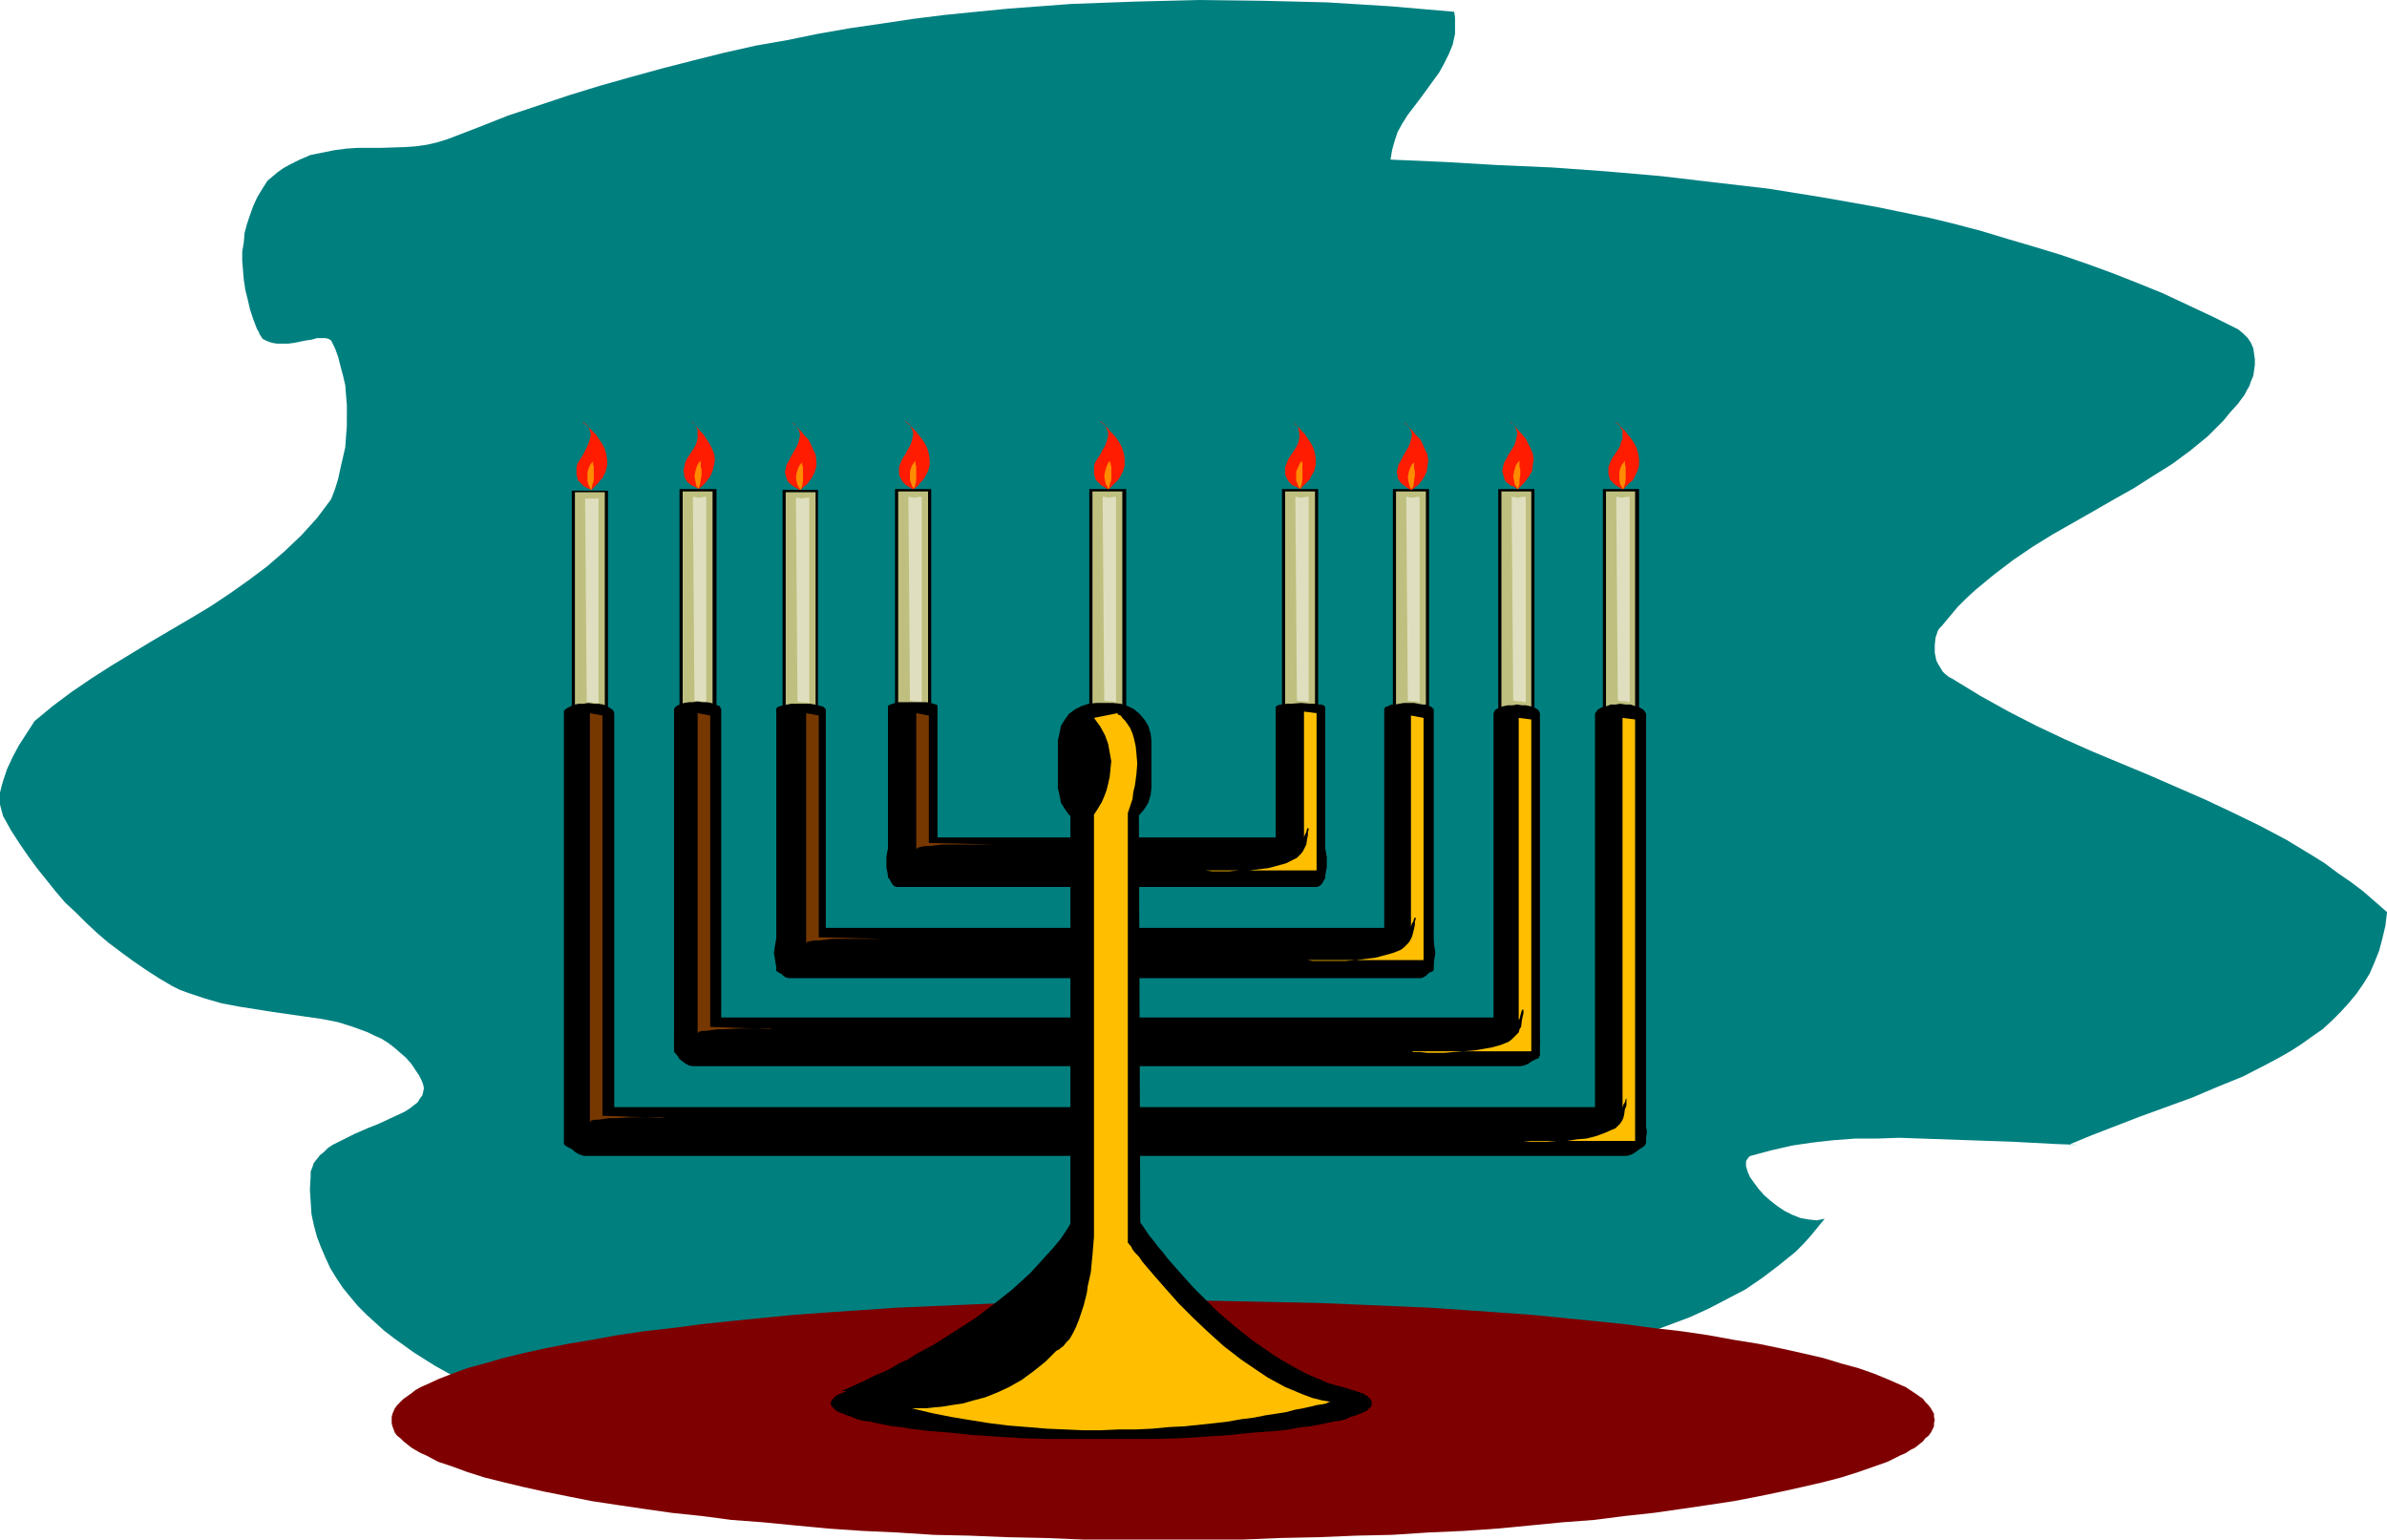 <?xml version="1.0" encoding="UTF-8" standalone="no"?>
<svg
   version="1.0"
   width="129.766mm"
   height="83.702mm"
   id="svg72"
   sodipodi:docname="Menorah 11.wmf"
   xmlns:inkscape="http://www.inkscape.org/namespaces/inkscape"
   xmlns:sodipodi="http://sodipodi.sourceforge.net/DTD/sodipodi-0.dtd"
   xmlns="http://www.w3.org/2000/svg"
   xmlns:svg="http://www.w3.org/2000/svg">
  <sodipodi:namedview
     id="namedview72"
     pagecolor="#ffffff"
     bordercolor="#000000"
     borderopacity="0.25"
     inkscape:showpageshadow="2"
     inkscape:pageopacity="0.0"
     inkscape:pagecheckerboard="0"
     inkscape:deskcolor="#d1d1d1"
     inkscape:document-units="mm" />
  <defs
     id="defs1">
    <pattern
       id="WMFhbasepattern"
       patternUnits="userSpaceOnUse"
       width="6"
       height="6"
       x="0"
       y="0" />
  </defs>
  <path
     style="fill:#007f7f;fill-opacity:1;fill-rule:evenodd;stroke:none"
     d="m 91.95,28.598 6.302,-2.424 6.141,-2.424 6.302,-2.1 6.302,-2.1 6.302,-1.939 6.302,-1.777 6.464,-1.777 6.302,-1.616 6.464,-1.616 6.464,-1.454 6.464,-1.131 6.302,-1.293 6.464,-1.131 6.626,-0.969 6.464,-0.969 6.464,-0.808 6.464,-0.646 6.626,-0.646 6.464,-0.485 6.464,-0.485 13.251,-0.485 L 246.44,0 l 13.09,0.162 13.09,0.323 13.09,0.808 13.09,1.131 0.162,1.131 v 1.293 0.969 1.131 l -0.485,2.262 -0.808,1.939 -0.97,1.939 -0.97,1.777 -2.586,3.555 -1.293,1.777 -2.586,3.393 -1.131,1.777 -0.97,1.777 -0.646,1.939 -0.485,1.777 -0.162,0.969 -0.162,0.969 11.15,0.485 10.989,0.646 11.15,0.485 11.15,0.808 11.15,0.969 10.989,1.293 11.15,1.293 10.989,1.777 10.989,1.939 5.494,1.131 5.494,1.131 5.333,1.293 5.494,1.454 5.333,1.616 5.494,1.616 5.333,1.616 5.171,1.777 5.333,1.939 5.333,2.1 5.171,2.1 5.171,2.424 5.171,2.424 5.171,2.585 0.97,0.808 0.97,0.969 0.646,0.969 0.485,1.131 0.162,1.131 0.162,1.131 v 1.131 l -0.162,1.131 -0.162,1.131 -0.485,1.131 -0.323,0.969 -0.485,0.808 -0.485,0.969 -0.485,0.646 -0.485,0.646 -0.323,0.485 -1.616,1.777 -1.454,1.777 -1.616,1.616 -1.616,1.616 -3.555,2.908 -3.717,2.747 -3.878,2.424 -4.04,2.585 -4.04,2.262 -4.202,2.424 -8.242,4.686 -4.202,2.585 -4.04,2.747 -4.04,3.07 -3.717,3.07 -1.939,1.777 -1.778,1.777 -1.616,1.939 -1.616,1.939 -0.485,0.485 -0.323,0.485 -0.485,1.454 -0.162,1.454 v 1.616 l 0.323,1.616 0.323,0.646 0.485,0.808 0.485,0.808 0.485,0.485 0.808,0.646 0.646,0.323 5.818,3.555 5.818,3.231 5.656,2.908 5.818,2.747 5.818,2.585 5.818,2.424 5.818,2.424 11.474,5.009 5.494,2.585 5.656,2.747 5.494,2.908 5.333,3.231 2.586,1.616 2.586,1.939 2.586,1.777 2.586,1.939 2.424,2.1 2.586,2.262 -0.323,2.747 -0.646,2.747 -0.646,2.424 -0.97,2.424 -0.97,2.262 -1.293,2.1 -1.454,2.1 -1.616,1.939 -1.616,1.777 -1.778,1.777 -1.939,1.777 -2.101,1.454 -2.262,1.616 -2.262,1.454 -2.262,1.293 -2.424,1.293 -5.01,2.585 -5.171,2.1 -5.333,2.262 -5.333,1.939 -5.333,1.939 -5.01,1.939 -5.01,1.939 -4.686,1.939 h 6.626 -4.525 l -4.525,-0.162 -9.211,-0.485 -9.373,-0.323 -9.211,-0.323 -4.525,-0.162 -4.525,0.162 h -4.525 l -4.363,0.323 -4.363,0.485 -4.363,0.646 -4.202,0.969 -4.202,1.131 -0.323,0.162 -0.485,0.646 -0.162,0.323 v 0.969 l 0.323,1.131 0.485,1.131 0.808,1.131 0.97,1.293 1.131,1.293 1.293,1.131 1.454,1.131 1.454,0.969 1.616,0.808 1.616,0.646 1.778,0.323 1.616,0.162 1.616,-0.323 -1.454,1.777 -1.454,1.777 -1.454,1.616 -1.616,1.616 -3.394,2.747 -3.394,2.585 -3.555,2.424 -3.717,1.939 -3.717,1.939 -3.878,1.777 -3.878,1.454 -3.878,1.454 -7.918,2.585 -7.757,2.424 -3.878,1.131 -3.717,1.293 -5.333,1.131 -5.333,0.808 -5.494,0.646 -5.494,0.485 -5.494,0.323 -5.494,0.323 -11.15,0.162 -11.312,-0.162 h -11.312 l -11.474,0.162 -5.656,0.162 -5.656,0.323 -4.04,0.969 -3.878,0.969 -7.434,2.424 -7.434,2.424 -3.717,0.969 -4.04,0.969 -9.858,0.808 -10.019,0.646 -10.181,0.485 -10.181,0.162 h -5.171 l -5.01,-0.162 -5.171,-0.323 -5.01,-0.485 -5.01,-0.485 -5.01,-0.808 -5.01,-0.969 -4.848,-1.131 -4.202,-1.293 -4.363,-1.616 -4.525,-1.616 -4.686,-1.939 -4.525,-2.262 -4.363,-2.424 -4.363,-2.747 -4.04,-2.908 -2.101,-1.616 -3.555,-3.231 -1.778,-1.777 -1.616,-1.939 -1.454,-1.777 -1.293,-1.939 -1.293,-2.1 -0.97,-2.1 -0.97,-2.262 -0.808,-2.1 -0.646,-2.424 -0.485,-2.262 -0.162,-2.585 -0.162,-2.424 0.162,-2.747 v -0.969 l 0.323,-0.808 0.323,-0.969 0.646,-0.808 0.646,-0.808 0.808,-0.646 0.808,-0.808 0.97,-0.646 2.262,-1.131 2.262,-1.131 2.586,-1.131 2.424,-0.969 2.424,-1.131 2.101,-0.969 0.97,-0.485 0.97,-0.646 0.808,-0.646 0.646,-0.485 0.485,-0.808 0.485,-0.646 0.162,-0.646 0.162,-0.808 -0.162,-0.808 -0.323,-0.808 -0.485,-0.969 -0.646,-0.969 -0.97,-1.454 -1.131,-1.293 -1.131,-0.969 -1.293,-1.131 -1.293,-0.969 -1.293,-0.808 -1.454,-0.646 -1.293,-0.646 -3.07,-1.131 -3.07,-0.969 -3.232,-0.646 -3.394,-0.485 -6.787,-0.969 -7.11,-1.131 -3.394,-0.646 -3.394,-0.969 -3.394,-1.131 -1.778,-0.646 -1.616,-0.808 -2.747,-1.616 -2.747,-1.777 -2.586,-1.777 -2.424,-1.777 -2.586,-1.939 -2.262,-1.939 -2.262,-2.1 -2.101,-2.1 -2.262,-2.1 -1.939,-2.262 -1.939,-2.424 -1.939,-2.424 -1.778,-2.424 -1.778,-2.585 L 2.262,170.618 0.646,167.709 0.323,166.578 0,165.286 v -1.131 -1.293 l 0.323,-1.293 0.323,-1.131 0.808,-2.424 1.131,-2.424 1.293,-2.424 3.232,-5.009 3.717,-3.07 3.878,-2.908 4.04,-2.747 4.04,-2.585 8.242,-5.009 8.242,-4.847 4.04,-2.424 3.878,-2.585 3.878,-2.747 3.878,-2.908 3.555,-3.07 3.394,-3.231 1.616,-1.777 1.616,-1.777 1.454,-1.939 1.454,-1.939 0.808,-2.1 0.646,-2.1 0.485,-2.262 0.485,-2.1 0.485,-2.1 0.162,-2.262 0.162,-2.1 V 85.47 83.208 l -0.162,-1.939 -0.162,-2.1 -0.485,-2.1 -0.485,-1.777 -0.485,-1.939 -0.646,-1.777 -0.808,-1.616 -0.485,-0.323 -0.646,-0.162 h -0.808 -0.97 l -1.131,0.323 -1.131,0.162 -2.424,0.485 -1.131,0.162 h -1.293 -1.131 l -0.97,-0.162 -0.97,-0.323 -0.97,-0.485 -0.646,-0.969 -0.162,-0.485 -0.323,-0.485 -0.808,-2.1 -0.646,-1.939 -0.485,-2.1 -0.485,-1.939 -0.323,-2.1 -0.162,-1.939 -0.162,-1.939 v -1.939 l 0.323,-1.939 0.162,-1.939 0.485,-1.777 0.646,-1.939 0.646,-1.777 0.808,-1.777 0.97,-1.616 1.131,-1.777 1.131,-0.969 0.97,-0.808 1.131,-0.808 1.131,-0.646 2.262,-1.131 2.262,-0.969 2.424,-0.485 2.424,-0.485 2.424,-0.323 2.424,-0.162 h 4.848 l 4.848,-0.162 2.262,-0.162 2.262,-0.323 2.101,-0.485 z"
     id="path1" />
  <path
     style="fill:#7f0000;fill-opacity:1;fill-rule:evenodd;stroke:none"
     d="m 239.006,316.353 h 8.08 8.08 l 7.918,-0.323 7.757,-0.162 7.757,-0.323 7.434,-0.162 7.434,-0.485 7.272,-0.323 6.949,-0.485 6.787,-0.646 6.626,-0.646 6.464,-0.485 6.302,-0.808 5.979,-0.646 5.656,-0.808 5.494,-0.808 5.333,-0.808 5.01,-0.969 4.686,-0.969 4.363,-0.969 4.202,-0.969 3.717,-0.969 3.555,-1.131 3.232,-1.131 2.747,-0.969 2.586,-1.293 1.131,-0.485 0.97,-0.646 0.97,-0.485 1.616,-1.293 0.485,-0.646 0.646,-0.485 0.485,-0.646 0.646,-1.293 v -0.646 l 0.162,-0.646 -0.162,-0.646 v -0.646 l -0.646,-1.131 -0.485,-0.646 -0.646,-0.646 -0.485,-0.646 -1.616,-1.131 -0.97,-0.646 -0.97,-0.646 -1.131,-0.485 -2.586,-1.131 -2.747,-1.131 -3.232,-1.131 -3.555,-0.969 -3.717,-1.131 -4.202,-0.969 -4.363,-0.969 -4.686,-0.969 -5.01,-0.808 -5.333,-0.969 -5.494,-0.808 -5.656,-0.646 -5.979,-0.808 -6.302,-0.646 -6.464,-0.646 -6.626,-0.646 -6.787,-0.485 -6.949,-0.485 -7.272,-0.485 -7.434,-0.323 -7.434,-0.323 -7.757,-0.323 -7.757,-0.162 -7.918,-0.162 -8.08,-0.162 h -8.08 -8.242 l -8.08,0.162 -7.918,0.162 -7.757,0.162 -7.757,0.323 -7.434,0.323 -7.434,0.323 -7.11,0.485 -7.11,0.485 -6.787,0.485 -6.626,0.646 -6.464,0.646 -6.141,0.646 -6.141,0.808 -5.656,0.646 -5.494,0.808 -5.333,0.969 -4.848,0.808 -4.848,0.969 -4.363,0.969 -4.04,0.969 -3.878,1.131 -3.555,0.969 -3.07,1.131 -2.909,1.131 -2.424,1.131 -1.131,0.485 -1.131,0.646 -0.808,0.646 -1.616,1.131 -0.646,0.646 -0.646,0.646 -0.485,0.646 -0.485,1.131 -0.162,0.646 v 0.646 0.646 l 0.162,0.646 0.485,1.293 0.485,0.646 0.646,0.485 0.646,0.646 1.616,1.293 0.808,0.485 1.131,0.646 1.131,0.485 2.424,1.293 2.909,0.969 3.07,1.131 3.555,1.131 3.878,0.969 4.04,0.969 4.363,0.969 4.848,0.969 4.848,0.969 5.333,0.808 5.494,0.808 5.656,0.808 6.141,0.646 6.141,0.808 6.464,0.485 6.626,0.646 6.787,0.646 7.11,0.485 7.11,0.323 7.434,0.485 7.434,0.162 7.757,0.323 7.757,0.162 7.918,0.323 h 8.08 z"
     id="path2" />
  <path
     style="fill:#000000;fill-opacity:1;fill-rule:evenodd;stroke:none"
     d="m 336.774,100.496 v 47.017 h -7.434 v -47.017 z"
     id="path3" />
  <path
     style="fill:#bfbf7f;fill-opacity:1;fill-rule:evenodd;stroke:none"
     d="m 335.966,100.981 v 46.047 h -5.979 V 100.981 Z"
     id="path4" />
  <path
     style="fill:#dfdfbf;fill-opacity:1;fill-rule:evenodd;stroke:none"
     d="m 334.835,102.112 v 42.17 h -0.162 v 0 l -0.485,-0.162 h -0.808 l -0.97,-0.162 -0.323,-41.847 h 0.323 l 0.808,0.162 0.97,-0.162 h 0.323 z"
     id="path5" />
  <path
     style="fill:#000000;fill-opacity:1;fill-rule:evenodd;stroke:none"
     d="m 315.281,100.496 v 47.017 h -7.434 v -47.017 z"
     id="path6" />
  <path
     style="fill:#bfbf7f;fill-opacity:1;fill-rule:evenodd;stroke:none"
     d="m 314.635,100.981 v 46.047 h -6.141 V 100.981 Z"
     id="path7" />
  <path
     style="fill:#dfdfbf;fill-opacity:1;fill-rule:evenodd;stroke:none"
     d="m 313.504,102.112 v 42.17 h -0.162 -0.162 l -0.485,-0.162 h -0.646 l -1.131,-0.162 -0.323,-41.847 h 0.323 l 0.97,0.162 0.808,-0.162 h 0.485 z"
     id="path8" />
  <path
     style="fill:#000000;fill-opacity:1;fill-rule:evenodd;stroke:none"
     d="m 293.627,100.496 v 47.017 h -7.434 v -47.017 z"
     id="path9" />
  <path
     style="fill:#bfbf7f;fill-opacity:1;fill-rule:evenodd;stroke:none"
     d="m 292.98,100.981 v 46.047 h -6.141 V 100.981 Z"
     id="path10" />
  <path
     style="fill:#dfdfbf;fill-opacity:1;fill-rule:evenodd;stroke:none"
     d="m 291.688,102.112 v 42.17 0 h -0.162 l -0.485,-0.162 h -0.808 l -0.97,-0.162 -0.323,-41.847 h 0.323 l 0.97,0.162 0.808,-0.162 h 0.485 z"
     id="path11" />
  <path
     style="fill:#000000;fill-opacity:1;fill-rule:evenodd;stroke:none"
     d="m 270.841,100.496 v 47.017 h -7.434 v -47.017 z"
     id="path12" />
  <path
     style="fill:#bfbf7f;fill-opacity:1;fill-rule:evenodd;stroke:none"
     d="m 270.195,100.981 v 46.047 H 264.054 V 100.981 Z"
     id="path13" />
  <path
     style="fill:#dfdfbf;fill-opacity:1;fill-rule:evenodd;stroke:none"
     d="m 268.902,102.112 v 42.17 0 h -0.162 l -0.485,-0.162 h -0.808 l -0.97,-0.162 -0.323,-41.847 h 0.323 l 0.808,0.162 0.97,-0.162 h 0.323 z"
     id="path14" />
  <path
     style="fill:#000000;fill-opacity:1;fill-rule:evenodd;stroke:none"
     d="m 231.411,100.496 v 47.017 h -7.595 v -47.017 z"
     id="path15" />
  <path
     style="fill:#bfbf7f;fill-opacity:1;fill-rule:evenodd;stroke:none"
     d="m 230.603,100.981 v 46.047 h -6.141 V 100.981 Z"
     id="path16" />
  <path
     style="fill:#dfdfbf;fill-opacity:1;fill-rule:evenodd;stroke:none"
     d="m 229.31,102.112 v 42.17 0 h -0.162 l -0.485,-0.162 h -0.808 l -0.97,-0.162 -0.323,-41.847 h 0.485 l 0.808,0.162 0.97,-0.162 h 0.323 z"
     id="path17" />
  <path
     style="fill:#000000;fill-opacity:1;fill-rule:evenodd;stroke:none"
     d="m 191.334,100.496 v 47.017 h -7.434 v -47.017 z"
     id="path18" />
  <path
     style="fill:#bfbf7f;fill-opacity:1;fill-rule:evenodd;stroke:none"
     d="m 190.688,100.981 v 46.047 h -6.141 V 100.981 Z"
     id="path19" />
  <path
     style="fill:#dfdfbf;fill-opacity:1;fill-rule:evenodd;stroke:none"
     d="m 189.395,102.112 v 42.17 0 h -0.162 l -0.485,-0.162 h -0.808 l -0.97,-0.162 -0.323,-41.847 h 0.323 l 0.97,0.162 0.808,-0.162 h 0.485 z"
     id="path20" />
  <path
     style="fill:#000000;fill-opacity:1;fill-rule:evenodd;stroke:none"
     d="m 168.064,100.658 v 47.017 h -7.272 v -47.017 z"
     id="path21" />
  <path
     style="fill:#bfbf7f;fill-opacity:1;fill-rule:evenodd;stroke:none"
     d="m 167.579,101.143 v 46.047 h -6.141 v -46.047 z"
     id="path22" />
  <path
     style="fill:#dfdfbf;fill-opacity:1;fill-rule:evenodd;stroke:none"
     d="m 166.286,102.112 v 42.331 h -0.162 v 0 l -0.485,-0.162 h -0.808 l -0.97,-0.162 -0.323,-41.847 h 0.323 l 0.808,0.162 0.97,-0.162 h 0.323 z"
     id="path23" />
  <path
     style="fill:#000000;fill-opacity:1;fill-rule:evenodd;stroke:none"
     d="m 147.217,100.496 v 47.017 h -7.595 v -47.017 z"
     id="path24" />
  <path
     style="fill:#bfbf7f;fill-opacity:1;fill-rule:evenodd;stroke:none"
     d="m 146.409,100.981 v 46.047 h -6.141 V 100.981 Z"
     id="path25" />
  <path
     style="fill:#dfdfbf;fill-opacity:1;fill-rule:evenodd;stroke:none"
     d="m 145.117,102.112 v 42.17 0 h -0.162 l -0.485,-0.162 h -0.808 l -0.97,-0.162 -0.323,-41.847 h 0.485 l 0.808,0.162 0.97,-0.162 h 0.323 z"
     id="path26" />
  <path
     style="fill:#000000;fill-opacity:1;fill-rule:evenodd;stroke:none"
     d="m 124.917,100.819 v 47.017 h -7.434 v -47.017 z"
     id="path27" />
  <path
     style="fill:#bfbf7f;fill-opacity:1;fill-rule:evenodd;stroke:none"
     d="m 124.27,101.143 v 46.209 h -6.141 v -46.209 z"
     id="path28" />
  <path
     style="fill:#dfdfbf;fill-opacity:1;fill-rule:evenodd;stroke:none"
     d="m 122.977,102.274 v 42.331 0 l -0.162,-0.162 h -0.485 l -0.808,-0.162 h -0.97 l -0.323,-41.847 h 0.323 0.97 0.808 0.485 z"
     id="path29" />
  <path
     style="fill:#000000;fill-opacity:1;fill-rule:evenodd;stroke:none"
     d="m 226.24,295.672 h 5.818 5.494 l 5.333,-0.162 5.01,-0.323 4.848,-0.323 4.686,-0.485 4.363,-0.323 1.939,-0.162 1.939,-0.323 1.778,-0.323 1.778,-0.162 1.616,-0.323 1.616,-0.323 1.454,-0.323 1.293,-0.162 1.293,-0.323 0.97,-0.485 1.131,-0.323 0.808,-0.323 0.808,-0.323 0.646,-0.323 0.485,-0.485 0.323,-0.323 0.162,-0.323 v -0.323 -0.485 l -0.162,-0.323 -0.323,-0.323 -0.485,-0.485 -0.646,-0.323 -0.808,-0.323 -0.808,-0.323 -1.131,-0.323 -0.97,-0.323 -1.293,-0.323 -1.293,-0.323 -1.454,-0.323 -1.616,-0.323 -1.616,-0.162 -1.778,-0.323 -1.778,-0.323 -3.878,-0.485 -4.363,-0.323 -4.686,-0.323 -4.848,-0.485 -5.01,-0.162 -5.333,-0.162 -5.494,-0.162 h -5.818 -5.656 l -5.494,0.162 -5.333,0.162 -5.01,0.162 -5.01,0.485 -4.525,0.323 -4.202,0.323 -4.04,0.485 -1.778,0.323 -1.778,0.323 -1.616,0.162 -1.616,0.323 -1.454,0.323 -1.293,0.323 -1.293,0.323 -1.131,0.323 -0.97,0.323 -0.808,0.323 -0.808,0.323 -0.646,0.323 -0.485,0.485 -0.323,0.323 -0.162,0.323 -0.162,0.485 0.162,0.323 0.162,0.323 0.323,0.323 0.485,0.485 0.646,0.323 0.808,0.323 0.808,0.323 0.97,0.323 1.131,0.485 1.293,0.323 1.293,0.162 1.454,0.323 1.616,0.323 1.616,0.323 1.778,0.162 1.778,0.323 4.04,0.485 4.202,0.323 4.525,0.485 5.01,0.323 5.01,0.323 5.333,0.162 h 5.494 z"
     id="path30" />
  <path
     style="fill:#000000;fill-opacity:1;fill-rule:evenodd;stroke:none"
     d="m 172.75,285.817 h 0.162 l 0.323,-0.162 0.485,-0.162 0.646,-0.323 0.808,-0.323 0.97,-0.485 1.131,-0.485 1.293,-0.646 1.293,-0.646 1.616,-0.646 1.616,-0.808 1.616,-0.969 1.778,-0.808 1.778,-1.131 3.878,-2.1 4.04,-2.585 4.04,-2.585 3.878,-2.908 3.878,-3.07 3.717,-3.393 1.616,-1.777 1.616,-1.777 1.616,-1.777 1.454,-1.777 1.293,-1.939 1.131,-1.939 v -0.162 h 0.323 l 0.485,-0.162 0.485,-0.162 0.808,-0.162 0.646,-0.323 1.939,-0.485 1.939,-0.323 h 2.262 l 1.131,0.162 0.97,0.162 0.97,0.323 0.97,0.485 h 0.162 l 0.162,0.323 0.323,0.485 0.323,0.485 0.485,0.646 0.646,0.969 0.646,0.969 0.808,0.969 0.97,1.293 0.97,1.131 1.131,1.454 2.424,2.747 2.747,3.07 1.616,1.616 3.232,3.231 3.555,3.07 3.878,3.07 4.202,2.908 2.101,1.293 2.262,1.293 2.424,1.293 2.262,0.969 2.262,0.969 2.586,0.808 2.424,0.808 2.586,0.646 z"
     id="path31" />
  <path
     style="fill:#000000;fill-opacity:1;fill-rule:evenodd;stroke:none"
     d="m 226.563,159.631 0.97,0.162 1.131,0.162 1.131,0.323 1.293,0.323 1.131,0.485 0.808,0.646 0.323,0.323 0.323,0.323 0.162,0.323 0.162,0.485 0.323,96.619 v 0.323 l -0.162,0.323 -0.323,0.323 -0.485,0.485 -0.97,0.485 -1.131,0.646 -1.293,0.323 -1.293,0.323 -1.131,0.162 h -0.97 -0.97 l -0.97,-0.485 -1.131,-0.646 -0.97,-0.646 -1.131,-0.808 -0.646,-0.808 -0.646,-0.969 v -0.323 l -0.162,-0.485 v -96.134 l 0.162,-0.485 v -0.323 l 0.646,-0.485 0.646,-0.323 1.131,-0.323 2.101,-0.162 0.97,-0.162 h 0.97 z"
     id="path32" />
  <path
     style="fill:#000000;fill-opacity:1;fill-rule:evenodd;stroke:none"
     d="m 333.38,237.507 h 0.97 l 0.97,-0.323 0.808,-0.485 0.808,-0.646 0.646,-0.646 0.485,-0.808 0.162,-0.969 0.162,-0.969 -0.162,-1.131 -0.162,-0.969 -0.485,-0.808 -0.646,-0.646 -0.808,-0.646 -0.808,-0.485 -0.97,-0.323 -0.97,-0.162 H 120.877 l -0.97,0.162 -0.97,0.323 -0.808,0.485 -0.646,0.646 -0.646,0.646 -0.485,0.808 -0.162,0.969 -0.162,1.131 0.162,0.969 0.162,0.969 0.485,0.808 0.646,0.646 0.646,0.646 0.808,0.485 0.97,0.323 h 0.97 z"
     id="path33" />
  <path
     style="fill:#000000;fill-opacity:1;fill-rule:evenodd;stroke:none"
     d="m 312.372,219.088 0.808,-0.162 0.808,-0.323 0.646,-0.485 0.646,-0.485 0.485,-0.808 0.323,-0.808 0.162,-0.969 0.162,-0.969 -0.162,-0.969 -0.162,-0.969 -0.323,-0.969 -0.485,-0.646 -0.646,-0.646 -0.646,-0.485 -0.808,-0.162 -0.808,-0.162 H 142.369 l -0.808,0.162 -0.646,0.162 -0.646,0.485 -0.646,0.646 -0.485,0.646 -0.323,0.969 -0.323,0.969 v 0.969 0.969 l 0.323,0.969 0.323,0.808 0.485,0.808 0.646,0.485 0.646,0.485 0.646,0.323 0.808,0.162 z"
     id="path34" />
  <path
     style="fill:#000000;fill-opacity:1;fill-rule:evenodd;stroke:none"
     d="m 291.849,200.993 0.646,-0.162 0.485,-0.323 0.485,-0.485 0.485,-0.646 0.485,-0.646 0.162,-0.969 0.162,-0.969 0.162,-0.969 -0.162,-1.131 -0.162,-0.969 -0.162,-0.808 -0.485,-0.808 -0.485,-0.646 -0.485,-0.485 -0.485,-0.323 h -0.646 -129.765 -0.646 l -0.485,0.323 -0.485,0.485 -0.485,0.646 -0.485,0.808 -0.162,0.808 -0.162,0.969 -0.162,1.131 0.162,0.969 0.162,0.969 0.162,0.969 0.485,0.646 0.485,0.646 0.485,0.485 0.485,0.323 0.646,0.162 z"
     id="path35" />
  <path
     style="fill:#000000;fill-opacity:1;fill-rule:evenodd;stroke:none"
     d="m 270.68,182.251 0.323,-0.162 0.485,-0.323 0.323,-0.485 0.323,-0.646 0.162,-0.646 0.162,-0.969 0.162,-0.808 v -1.131 -0.969 l -0.162,-0.969 -0.162,-0.808 -0.162,-0.808 -0.323,-0.646 -0.323,-0.485 -0.485,-0.323 h -0.323 -86.456 -0.485 l -0.323,0.323 -0.323,0.485 -0.323,0.646 -0.323,0.808 -0.162,0.808 -0.162,0.969 v 0.969 1.131 l 0.162,0.808 0.162,0.969 0.323,0.646 0.323,0.646 0.323,0.485 0.323,0.323 0.485,0.162 z"
     id="path36" />
  <path
     style="fill:#000000;fill-opacity:1;fill-rule:evenodd;stroke:none"
     d="m 228.664,169.648 1.616,-0.162 1.454,-0.485 1.293,-0.646 1.131,-0.969 0.97,-1.131 0.808,-1.293 0.485,-1.616 0.162,-1.454 v -9.694 l -0.162,-1.454 -0.485,-1.616 -0.808,-1.293 -0.97,-1.131 -1.131,-0.969 -1.293,-0.646 -1.454,-0.485 -1.616,-0.162 h -3.394 l -1.616,0.162 -1.454,0.485 -1.293,0.646 -1.293,0.969 -0.808,1.131 -0.808,1.293 -0.323,1.616 -0.323,1.454 v 9.694 l 0.323,1.454 0.323,1.616 0.808,1.293 0.808,1.131 1.293,0.969 1.293,0.646 1.454,0.485 1.616,0.162 z"
     id="path37" />
  <path
     style="fill:#000000;fill-opacity:1;fill-rule:evenodd;stroke:none"
     d="m 192.627,145.089 v -0.162 l -0.323,-0.162 -0.485,-0.162 -0.646,-0.162 -0.808,-0.162 h -0.808 -1.939 -1.939 -0.97 l -0.808,0.162 -0.485,0.162 -0.485,0.162 -0.323,0.162 -0.162,0.162 v 35.061 0.162 l 0.162,0.162 0.323,0.162 h 0.485 l 0.485,0.162 0.808,0.162 h 0.97 l 1.939,0.162 1.939,-0.162 h 0.808 l 0.808,-0.162 0.646,-0.162 h 0.485 l 0.323,-0.162 v -0.162 -0.162 z"
     id="path38" />
  <path
     style="fill:#000000;fill-opacity:1;fill-rule:evenodd;stroke:none"
     d="m 272.296,145.251 -0.162,-0.162 -0.162,-0.162 -0.485,-0.162 h -0.646 l -0.808,-0.162 h -0.808 l -1.939,-0.162 -1.939,0.162 h -0.97 l -0.808,0.162 h -0.485 l -0.485,0.162 -0.323,0.162 -0.162,0.162 v 35.222 l 0.162,0.162 0.323,0.162 0.485,0.162 0.485,0.162 0.808,0.162 h 0.97 l 1.939,0.162 1.939,-0.162 h 0.808 l 0.808,-0.162 0.646,-0.162 0.485,-0.162 0.162,-0.162 0.162,-0.162 z"
     id="path39" />
  <path
     style="fill:#000000;fill-opacity:1;fill-rule:evenodd;stroke:none"
     d="m 169.68,145.736 -0.162,-0.162 -0.323,-0.323 -0.485,-0.162 -0.646,-0.162 -0.646,-0.162 -0.97,-0.162 h -0.808 -1.131 -0.97 -0.97 l -0.808,0.162 -0.808,0.162 -0.646,0.162 -0.485,0.162 -0.323,0.323 v 0.162 53.48 0.323 l 0.323,0.162 0.485,0.323 0.646,0.162 0.808,0.162 h 0.808 l 0.97,0.162 h 0.97 1.131 l 0.808,-0.162 h 0.97 l 0.646,-0.162 0.646,-0.162 0.485,-0.323 0.323,-0.162 0.162,-0.323 z"
     id="path40" />
  <path
     style="fill:#000000;fill-opacity:1;fill-rule:evenodd;stroke:none"
     d="m 294.596,145.736 -0.162,-0.162 -0.323,-0.323 -0.485,-0.162 -0.485,-0.323 h -0.808 l -0.97,-0.162 -0.808,-0.162 h -1.131 -0.97 l -0.97,0.162 -0.808,0.162 h -0.808 l -0.646,0.323 -0.485,0.162 -0.323,0.323 v 0.162 53.48 0.323 l 0.323,0.162 0.485,0.162 0.646,0.323 0.808,0.162 h 0.808 l 0.97,0.162 h 0.97 1.131 l 0.808,-0.162 h 0.97 l 0.808,-0.162 0.485,-0.323 0.485,-0.162 0.323,-0.162 0.162,-0.323 z"
     id="path41" />
  <path
     style="fill:#000000;fill-opacity:1;fill-rule:evenodd;stroke:none"
     d="m 148.187,145.736 -0.162,-0.323 -0.162,-0.323 -0.485,-0.162 -0.646,-0.323 -0.646,-0.162 -0.808,-0.162 h -0.97 l -0.97,-0.162 -0.97,0.162 h -0.808 l -0.97,0.162 -0.646,0.162 -0.646,0.323 -0.323,0.162 -0.323,0.323 -0.162,0.323 v 70.283 l 0.162,0.323 0.323,0.323 0.323,0.323 0.646,0.162 0.646,0.162 0.97,0.323 h 0.808 0.97 0.97 0.97 l 0.808,-0.323 0.646,-0.162 0.646,-0.162 0.485,-0.323 0.162,-0.323 0.162,-0.323 z"
     id="path42" />
  <path
     style="fill:#000000;fill-opacity:1;fill-rule:evenodd;stroke:none"
     d="m 316.412,146.544 -0.162,-0.323 -0.162,-0.323 -0.485,-0.323 -0.646,-0.323 -0.646,-0.162 -0.808,-0.162 h -0.808 l -0.97,-0.162 -0.97,0.162 h -0.97 l -0.808,0.162 -0.646,0.162 -0.646,0.323 -0.485,0.323 -0.162,0.323 -0.162,0.323 v 70.283 l 0.162,0.323 0.162,0.323 0.485,0.162 0.646,0.323 0.646,0.162 0.808,0.162 h 0.97 l 0.97,0.162 0.97,-0.162 h 0.808 l 0.808,-0.162 0.646,-0.162 0.646,-0.323 0.485,-0.162 0.162,-0.323 0.162,-0.323 z"
     id="path43" />
  <path
     style="fill:#000000;fill-opacity:1;fill-rule:evenodd;stroke:none"
     d="m 126.209,146.544 -0.162,-0.485 -0.323,-0.323 -0.485,-0.323 -0.646,-0.323 -0.646,-0.323 -0.97,-0.162 h -0.97 l -1.131,-0.162 -0.97,0.162 h -0.97 l -0.808,0.162 -0.808,0.323 -0.646,0.323 -0.485,0.323 -0.323,0.323 v 0.485 88.055 0.485 l 0.323,0.323 0.485,0.323 0.646,0.323 0.808,0.323 0.808,0.162 0.97,0.162 h 0.97 1.131 l 0.97,-0.162 0.97,-0.162 0.646,-0.323 0.646,-0.323 0.485,-0.323 0.323,-0.323 0.162,-0.485 z"
     id="path44" />
  <path
     style="fill:#000000;fill-opacity:1;fill-rule:evenodd;stroke:none"
     d="m 338.228,146.705 -0.162,-0.323 -0.323,-0.485 -0.485,-0.323 -0.646,-0.323 -0.646,-0.162 -0.97,-0.323 h -0.97 l -1.131,-0.162 -0.97,0.162 h -0.97 l -0.808,0.323 -0.808,0.162 -0.646,0.323 -0.485,0.323 -0.323,0.485 -0.162,0.323 v 88.055 l 0.162,0.485 0.323,0.323 0.485,0.323 0.646,0.323 0.808,0.323 0.808,0.162 0.97,0.162 h 0.97 1.131 l 0.97,-0.162 0.97,-0.162 0.646,-0.323 0.646,-0.323 0.485,-0.323 0.323,-0.323 0.162,-0.485 z"
     id="path45" />
  <path
     style="fill:#ffbf00;fill-opacity:1;fill-rule:evenodd;stroke:none"
     d="m 229.633,146.544 v 0.162 l 0.162,0.162 0.485,0.162 0.323,0.485 0.485,0.485 0.485,0.646 0.646,0.969 0.485,1.131 0.323,1.131 0.323,1.454 0.162,1.616 0.162,1.939 -0.162,2.1 -0.323,2.424 -0.323,1.293 -0.162,1.454 -0.485,1.454 -0.485,1.454 v 88.379 h 0.162 l 0.162,0.323 0.323,0.323 0.323,0.646 0.485,0.646 0.808,0.808 0.646,0.969 0.808,0.969 0.97,1.131 0.97,1.131 1.131,1.293 1.131,1.293 2.586,2.908 2.909,2.908 3.07,2.908 3.232,2.908 3.555,2.747 3.555,2.424 1.939,1.293 1.778,0.969 1.778,0.969 1.939,0.808 1.939,0.808 1.778,0.646 1.939,0.485 1.939,0.323 h -0.162 -0.323 l -0.646,0.323 -0.808,0.162 -1.131,0.162 -1.293,0.323 -1.454,0.323 -1.778,0.323 -1.778,0.485 -2.101,0.323 -2.101,0.323 -2.424,0.485 -2.586,0.323 -2.747,0.485 -2.747,0.323 -3.07,0.323 -3.07,0.323 -3.232,0.162 -3.394,0.323 -3.394,0.162 h -3.555 l -3.555,0.162 h -3.717 l -3.717,-0.162 -3.717,-0.162 -3.878,-0.323 -4.04,-0.323 -3.878,-0.485 -4.04,-0.646 -3.878,-0.646 -4.04,-0.808 -4.04,-0.969 h 0.162 0.646 0.97 1.293 l 1.454,-0.162 1.778,-0.162 1.939,-0.323 2.262,-0.323 2.262,-0.646 2.424,-0.646 2.424,-0.969 2.424,-1.131 2.586,-1.454 2.424,-1.777 2.424,-1.939 1.131,-1.131 1.131,-1.131 v 0 l 0.323,-0.162 0.323,-0.162 0.323,-0.323 0.485,-0.323 0.646,-0.808 0.646,-0.646 0.646,-1.131 0.646,-1.293 0.646,-1.616 0.646,-1.939 0.323,-0.969 0.323,-1.293 0.323,-1.293 0.162,-1.293 0.323,-1.454 0.323,-1.454 0.162,-1.777 0.162,-1.616 0.162,-1.939 0.162,-1.939 v -86.763 0 l 0.323,-0.485 0.323,-0.485 0.485,-0.808 0.485,-0.808 0.485,-1.131 0.485,-1.293 0.323,-1.293 0.323,-1.454 0.162,-1.616 0.162,-1.616 -0.323,-1.777 -0.323,-1.777 -0.646,-1.777 -0.97,-1.777 -1.293,-1.777 z"
     id="path46" />
  <path
     style="fill:#ffbf00;fill-opacity:1;fill-rule:evenodd;stroke:none"
     d="m 270.518,146.544 v 32.314 h -24.886 0.323 0.323 0.323 1.131 l 1.293,0.162 h 3.555 l 1.939,-0.162 h 2.101 l 4.04,-0.485 1.778,-0.485 1.778,-0.485 1.616,-0.808 0.646,-0.323 0.485,-0.485 0.485,-0.485 0.323,-0.485 0.323,-0.646 0.323,-0.646 0.162,-1.131 0.162,-0.808 v -0.646 l 0.162,-0.485 v -0.162 l -0.162,-0.162 v 0 l -0.162,0.162 -0.162,0.646 -0.323,0.646 -0.162,0.485 v 0.162 0 -26.013 z"
     id="path47" />
  <path
     style="fill:#ffbf00;fill-opacity:1;fill-rule:evenodd;stroke:none"
     d="m 292.496,147.513 v 49.763 h -24.886 0.323 0.323 0.323 l 1.131,0.162 h 1.293 3.555 1.939 l 2.101,-0.162 4.04,-0.485 1.778,-0.485 1.778,-0.485 1.616,-0.646 0.646,-0.485 0.485,-0.485 0.485,-0.485 0.323,-0.485 0.323,-0.646 0.162,-0.485 0.323,-1.293 0.162,-0.808 v -0.646 l 0.162,-0.485 v -0.323 h -0.162 v 0 l -0.162,0.162 -0.162,0.646 -0.323,0.485 -0.162,0.646 v 0.162 0 -43.624 z"
     id="path48" />
  <path
     style="fill:#ffbf00;fill-opacity:1;fill-rule:evenodd;stroke:none"
     d="m 314.635,147.836 v 68.182 h -24.725 0.162 l 0.323,0.162 h 0.485 0.97 l 1.454,0.162 h 3.394 l 1.939,-0.162 2.101,-0.162 2.101,-0.162 1.939,-0.323 1.778,-0.323 1.778,-0.485 1.616,-0.646 0.646,-0.485 0.485,-0.485 0.485,-0.485 0.485,-0.485 0.162,-0.646 0.323,-0.485 0.162,-1.293 0.162,-0.808 0.162,-0.646 v -0.808 h -0.162 l -0.162,0.162 -0.162,0.485 -0.162,0.646 -0.162,0.646 -0.162,0.162 v 0 -62.043 z"
     id="path49" />
  <path
     style="fill:#ffbf00;fill-opacity:1;fill-rule:evenodd;stroke:none"
     d="m 335.966,147.836 v 86.601 h -24.886 0.323 0.323 0.323 0.97 l 1.454,0.162 h 3.394 l 1.939,-0.162 h 2.101 l 2.101,-0.323 1.939,-0.162 1.939,-0.485 1.778,-0.646 1.454,-0.646 0.808,-0.323 0.485,-0.485 0.485,-0.485 0.323,-0.485 0.323,-0.646 0.162,-0.646 0.162,-1.131 0.323,-0.808 v -0.646 -0.485 -0.323 0 0 l -0.162,0.162 -0.162,0.646 -0.323,0.485 -0.162,0.646 v 0.162 0 -80.3 z"
     id="path50" />
  <path
     style="fill:#773800;fill-opacity:1;fill-rule:evenodd;stroke:none"
     d="m 190.849,147.028 v 26.174 l 13.574,0.323 h -0.808 -0.646 -6.302 -2.909 l -1.454,0.162 -1.293,0.162 h -0.97 l -0.808,0.162 -0.646,0.162 -0.323,0.323 v -27.952 z"
     id="path51" />
  <path
     style="fill:#773800;fill-opacity:1;fill-rule:evenodd;stroke:none"
     d="m 168.225,147.028 v 45.563 l 13.413,0.323 h -0.646 -0.646 -6.302 -3.07 l -1.293,0.162 -1.293,0.162 h -0.97 l -0.97,0.162 -0.646,0.162 -0.162,0.323 v -47.34 z"
     id="path52" />
  <path
     style="fill:#773800;fill-opacity:1;fill-rule:evenodd;stroke:none"
     d="m 145.925,147.028 v 63.982 l 13.574,0.485 h -0.646 l -0.808,-0.162 h -6.302 l -2.909,0.162 h -1.293 l -1.293,0.162 -1.131,0.162 h -0.808 l -0.646,0.162 -0.323,0.323 v -65.759 z"
     id="path53" />
  <path
     style="fill:#773800;fill-opacity:1;fill-rule:evenodd;stroke:none"
     d="m 123.785,147.028 v 82.239 l 13.413,0.485 h -0.646 l -0.646,-0.162 h -6.302 l -2.909,0.162 h -1.454 l -1.131,0.162 -1.131,0.162 h -0.808 l -0.646,0.162 -0.323,0.323 v -84.016 z"
     id="path54" />
  <path
     style="fill:#ff1c00;fill-opacity:1;fill-rule:evenodd;stroke:none"
     d="m 121.523,100.658 h -0.162 l -0.162,-0.162 -0.485,-0.162 -0.808,-0.485 -0.808,-0.808 -0.323,-0.323 -0.162,-0.646 -0.162,-0.485 v -0.646 -0.808 l 0.162,-0.808 0.485,-0.808 0.646,-0.969 0.485,-0.969 0.485,-0.969 0.323,-0.808 0.162,-0.646 0.162,-0.646 v -0.485 l -0.162,-0.485 -0.162,-0.485 -0.323,-0.646 -0.485,-0.323 -0.323,-0.323 h -0.162 v 0 l 0.323,0.323 0.485,0.323 0.646,0.646 0.485,0.485 0.808,0.808 0.646,0.969 0.646,0.969 0.485,0.969 0.323,1.131 0.162,1.131 v 1.131 l -0.323,1.293 -0.646,1.293 -0.485,0.485 -0.485,0.646 -0.646,0.646 z"
     id="path55" />
  <path
     style="fill:#ff8c00;fill-opacity:1;fill-rule:evenodd;stroke:none"
     d="m 121.523,100.658 -0.162,-0.162 -0.162,-0.323 -0.323,-0.646 -0.162,-0.646 v -0.969 -0.969 l 0.323,-0.969 0.323,-0.646 0.485,-0.485 v 0.162 0.323 l 0.162,0.646 v 0.808 0.969 0.969 l -0.323,0.969 z"
     id="path56" />
  <path
     style="fill:#ff1c00;fill-opacity:1;fill-rule:evenodd;stroke:none"
     d="m 143.501,100.496 v 0 l -0.162,-0.162 -0.646,-0.323 -0.646,-0.323 -0.808,-0.646 -0.323,-0.485 -0.323,-0.646 V 97.426 l -0.162,-0.646 0.162,-0.808 0.162,-0.808 0.323,-0.808 0.646,-0.969 0.646,-0.969 0.485,-0.808 0.323,-0.808 0.162,-0.808 V 89.348 88.863 88.379 l -0.162,-0.485 -0.485,-0.646 -0.323,-0.485 -0.485,-0.162 h -0.162 0.162 l 0.323,0.162 0.485,0.485 0.485,0.485 0.646,0.808 0.646,0.646 0.646,0.969 0.646,0.969 0.485,0.969 0.485,1.131 0.162,1.131 -0.162,1.131 -0.323,1.293 -0.485,1.131 -0.485,0.646 -0.485,0.646 -0.646,0.646 z"
     id="path57" />
  <path
     style="fill:#ff8c00;fill-opacity:1;fill-rule:evenodd;stroke:none"
     d="m 143.501,100.496 v -0.162 l -0.323,-0.323 -0.162,-0.485 -0.162,-0.808 -0.162,-0.808 0.162,-0.969 0.323,-1.131 0.323,-0.646 0.485,-0.485 v 0.162 0.323 0.646 l 0.162,0.808 v 0.969 l -0.162,0.969 -0.162,0.969 z"
     id="path58" />
  <path
     style="fill:#ff1c00;fill-opacity:1;fill-rule:evenodd;stroke:none"
     d="m 164.509,100.658 h -0.162 -0.162 l -0.485,-0.323 -0.808,-0.485 -0.808,-0.646 -0.323,-0.485 -0.162,-0.485 -0.162,-0.485 -0.162,-0.808 0.162,-0.646 0.162,-0.808 0.485,-0.808 0.485,-0.969 0.646,-1.131 0.485,-0.808 0.323,-0.808 0.162,-0.646 0.162,-0.646 v -0.646 l -0.162,-0.485 -0.162,-0.323 -0.485,-0.646 -0.323,-0.485 -0.485,-0.323 h -0.162 0.162 l 0.323,0.323 0.485,0.485 0.485,0.485 0.646,0.646 0.646,0.808 0.808,0.808 0.485,0.969 0.485,1.131 0.485,0.969 0.162,1.293 v 1.131 l -0.323,1.131 -0.646,1.293 -0.485,0.646 -0.485,0.646 -0.646,0.485 z"
     id="path59" />
  <path
     style="fill:#ff8c00;fill-opacity:1;fill-rule:evenodd;stroke:none"
     d="m 164.509,100.658 -0.162,-0.162 -0.162,-0.323 -0.323,-0.485 -0.162,-0.646 -0.162,-0.969 0.162,-0.969 0.323,-0.969 0.323,-0.646 0.485,-0.485 v 0 0.485 l 0.162,0.646 v 0.808 0.808 0.969 l -0.162,1.131 z"
     id="path60" />
  <path
     style="fill:#ff1c00;fill-opacity:1;fill-rule:evenodd;stroke:none"
     d="m 187.779,100.496 v 0 h -0.323 l -0.485,-0.323 -0.808,-0.485 -0.646,-0.646 -0.323,-0.485 -0.323,-0.646 -0.162,-0.485 v -0.646 -0.808 l 0.323,-0.808 0.323,-0.808 0.646,-0.969 0.485,-0.969 0.485,-0.808 0.323,-0.808 0.162,-0.646 0.162,-0.646 v -0.646 l -0.162,-0.485 -0.162,-0.323 -0.323,-0.808 -0.485,-0.323 -0.323,-0.323 h -0.162 v 0 l 0.323,0.323 0.485,0.323 0.646,0.646 0.646,0.646 0.646,0.808 0.646,0.808 0.646,0.969 0.485,0.969 0.323,1.131 0.162,1.131 v 1.293 l -0.323,1.131 -0.646,1.293 -0.485,0.646 -0.485,0.485 -0.485,0.646 z"
     id="path61" />
  <path
     style="fill:#ff8c00;fill-opacity:1;fill-rule:evenodd;stroke:none"
     d="m 187.779,100.496 v -0.162 l -0.323,-0.323 -0.162,-0.485 -0.323,-0.808 v -0.808 -0.969 l 0.323,-1.131 0.323,-0.485 0.485,-0.646 v 0.162 0.485 l 0.162,0.646 v 0.808 0.808 0.969 l -0.162,0.969 z"
     id="path62" />
  <path
     style="fill:#ff1c00;fill-opacity:1;fill-rule:evenodd;stroke:none"
     d="m 227.856,100.496 h -0.162 -0.162 l -0.485,-0.323 -0.808,-0.485 -0.646,-0.646 -0.485,-0.485 -0.162,-0.646 -0.162,-0.485 v -0.646 -0.808 l 0.162,-0.808 0.485,-0.808 0.646,-0.969 0.485,-0.969 0.485,-0.808 0.323,-0.808 0.162,-0.646 0.162,-0.646 v -0.646 l -0.162,-0.485 -0.162,-0.323 -0.323,-0.808 -0.485,-0.323 -0.323,-0.323 h -0.162 v 0 l 0.323,0.323 0.485,0.323 0.646,0.646 0.485,0.646 0.808,0.808 0.646,0.808 0.646,0.969 0.485,0.969 0.323,1.131 0.162,1.131 v 1.293 l -0.323,1.131 -0.646,1.293 -0.485,0.646 -0.485,0.485 -0.646,0.646 z"
     id="path63" />
  <path
     style="fill:#ff8c00;fill-opacity:1;fill-rule:evenodd;stroke:none"
     d="m 227.856,100.496 -0.162,-0.162 -0.162,-0.323 -0.323,-0.485 -0.162,-0.808 -0.162,-0.808 0.162,-0.969 0.323,-1.131 0.323,-0.646 0.323,-0.485 v 0.162 l 0.162,0.323 0.162,0.808 v 0.808 0.808 0.969 l -0.323,0.969 z"
     id="path64" />
  <path
     style="fill:#ff1c00;fill-opacity:1;fill-rule:evenodd;stroke:none"
     d="m 267.125,100.496 v 0 l -0.323,-0.162 -0.485,-0.323 -0.808,-0.323 -0.646,-0.646 -0.323,-0.485 -0.323,-0.646 -0.162,-0.485 v -0.646 -0.808 l 0.323,-0.808 0.323,-0.808 0.646,-0.969 0.646,-0.969 0.485,-0.808 0.323,-0.808 0.162,-0.808 V 89.348 88.863 l -0.162,-0.485 v -0.485 l -0.485,-0.646 -0.485,-0.485 -0.323,-0.162 h -0.162 0.162 l 0.323,0.162 0.323,0.485 0.646,0.485 0.646,0.808 0.646,0.646 0.646,0.969 0.646,0.969 0.485,0.969 0.323,1.131 0.162,1.131 v 1.131 l -0.323,1.293 -0.646,1.131 -0.323,0.646 -0.646,0.646 -0.646,0.646 z"
     id="path65" />
  <path
     style="fill:#ff8c00;fill-opacity:1;fill-rule:evenodd;stroke:none"
     d="m 267.125,100.496 v -0.162 l -0.323,-0.323 -0.162,-0.485 -0.323,-0.808 v -0.808 -0.969 l 0.485,-1.131 0.323,-0.646 0.323,-0.485 v 0.162 l 0.162,0.323 v 0.646 0.808 0.969 0.969 l -0.162,0.969 z"
     id="path66" />
  <path
     style="fill:#ff1c00;fill-opacity:1;fill-rule:evenodd;stroke:none"
     d="m 290.072,100.658 v 0 h -0.162 l -0.646,-0.323 -0.646,-0.485 -0.808,-0.646 -0.323,-0.485 -0.323,-0.485 V 97.75 l -0.162,-0.808 0.162,-0.646 0.162,-0.808 0.485,-0.808 0.485,-0.969 0.646,-1.131 0.485,-0.808 0.323,-0.808 0.162,-0.646 0.162,-0.646 v -0.646 l -0.162,-0.485 -0.162,-0.323 -0.485,-0.646 -0.323,-0.485 -0.485,-0.323 h -0.162 0.162 l 0.323,0.323 0.485,0.485 0.485,0.485 0.646,0.646 0.646,0.808 0.808,0.808 0.485,0.969 0.485,1.131 0.485,0.969 0.162,1.293 -0.162,1.131 -0.162,1.131 -0.646,1.293 -0.485,0.646 -0.485,0.646 -0.646,0.485 z"
     id="path67" />
  <path
     style="fill:#ff8c00;fill-opacity:1;fill-rule:evenodd;stroke:none"
     d="m 290.072,100.658 v -0.162 l -0.323,-0.323 -0.162,-0.485 -0.162,-0.646 -0.162,-0.969 0.162,-0.969 0.323,-0.969 0.323,-0.646 0.485,-0.485 v 0 0.485 0.646 l 0.162,0.808 v 0.808 l -0.162,0.969 -0.162,1.131 z"
     id="path68" />
  <path
     style="fill:#ff1c00;fill-opacity:1;fill-rule:evenodd;stroke:none"
     d="m 311.888,100.496 h -0.162 l -0.162,-0.162 -0.485,-0.323 -0.808,-0.323 -0.808,-0.646 -0.323,-0.485 -0.162,-0.646 -0.162,-0.485 -0.162,-0.646 0.162,-0.808 0.162,-0.808 0.485,-0.808 0.485,-0.969 0.646,-0.969 0.485,-0.808 0.323,-0.808 0.162,-0.808 0.162,-0.646 v -0.485 l -0.162,-0.485 -0.162,-0.485 -0.485,-0.646 -0.323,-0.485 -0.485,-0.162 h -0.162 0.162 l 0.323,0.162 0.485,0.485 0.485,0.485 0.646,0.808 0.646,0.646 0.808,0.969 0.485,0.969 0.485,0.969 0.485,1.131 0.162,1.131 -0.162,1.131 -0.162,1.293 -0.646,1.131 -0.485,0.646 -0.485,0.646 -0.646,0.646 z"
     id="path69" />
  <path
     style="fill:#ff8c00;fill-opacity:1;fill-rule:evenodd;stroke:none"
     d="m 311.888,100.496 -0.162,-0.162 -0.162,-0.323 -0.323,-0.485 -0.162,-0.808 -0.162,-0.808 0.162,-0.969 0.323,-1.131 0.323,-0.646 0.485,-0.485 v 0.162 0.323 0.646 l 0.162,0.808 v 0.969 l -0.162,0.969 v 0.969 z"
     id="path70" />
  <path
     style="fill:#ff1c00;fill-opacity:1;fill-rule:evenodd;stroke:none"
     d="m 333.542,100.496 h -0.162 -0.162 l -0.485,-0.323 -0.808,-0.485 -0.646,-0.646 -0.485,-0.485 -0.162,-0.646 -0.162,-0.485 v -0.646 -0.808 l 0.323,-0.808 0.323,-0.808 0.646,-0.969 0.646,-0.969 0.485,-0.808 0.162,-0.808 0.323,-0.646 V 89.51 88.863 88.379 l -0.323,-0.323 -0.323,-0.808 -0.485,-0.323 -0.323,-0.323 h -0.162 0.162 l 0.162,0.323 0.485,0.323 0.646,0.646 0.646,0.646 0.646,0.808 0.646,0.808 0.646,0.969 0.485,0.969 0.323,1.131 0.162,1.131 v 1.293 l -0.323,1.131 -0.646,1.293 -0.323,0.646 -0.646,0.485 -0.646,0.646 z"
     id="path71" />
  <path
     style="fill:#ff8c00;fill-opacity:1;fill-rule:evenodd;stroke:none"
     d="m 333.542,100.496 -0.162,-0.162 -0.162,-0.323 -0.323,-0.485 -0.162,-0.808 v -0.808 -0.969 l 0.323,-1.131 0.323,-0.485 0.485,-0.646 v 0.162 0.485 l 0.162,0.646 v 0.808 0.808 0.969 l -0.162,0.969 z"
     id="path72" />
</svg>
